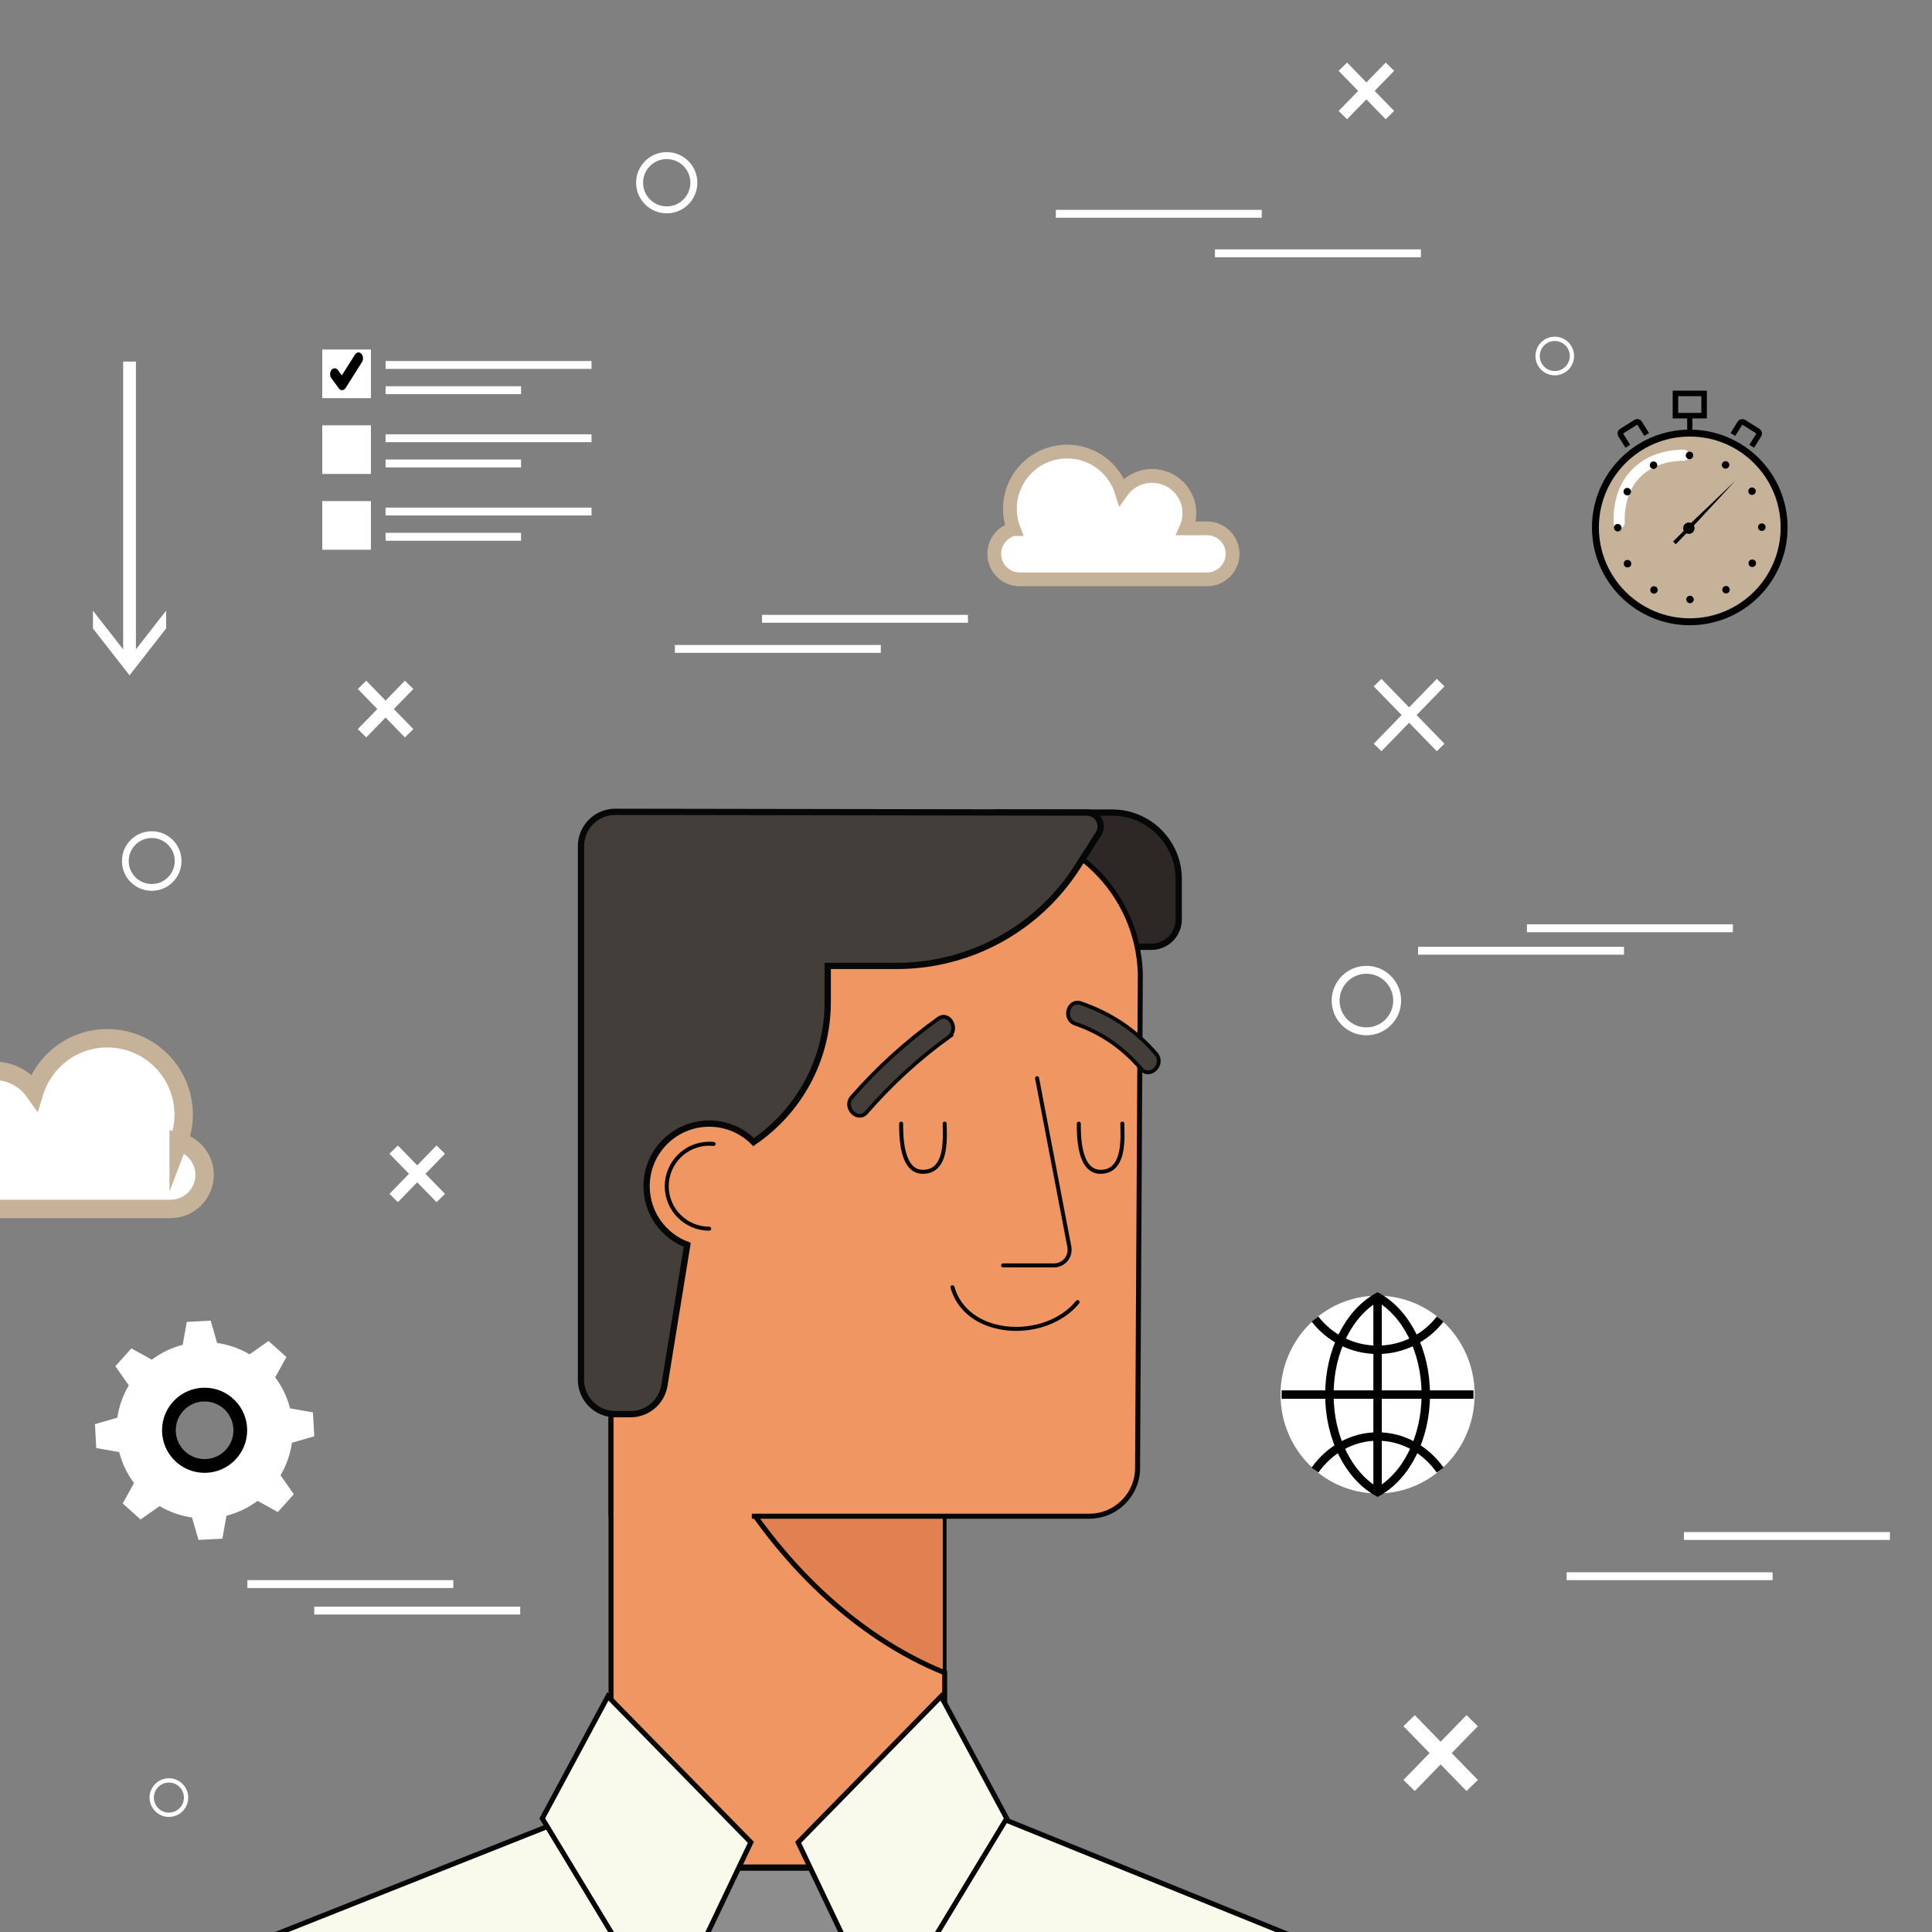 <?xml version="1.0" encoding="UTF-8" standalone="no"?>
<svg
   xmlns:dc="http://purl.org/dc/elements/1.1/"
   xmlns:cc="http://creativecommons.org/ns#"
   xmlns:rdf="http://www.w3.org/1999/02/22-rdf-syntax-ns#"
   xmlns:svg="http://www.w3.org/2000/svg"
   xmlns="http://www.w3.org/2000/svg"
   xml:space="preserve"
   enable-background="new 0 0 1500 1000"
   viewBox="0 0 900 900"
   height="1000"
   width="1000"
   y="0px"
   x="0px"
   id="Layer_1"
   version="1.1"><rect x="0" y="0" width="900" height="900" fill="#808080" stroke="none"/><defs
     id="defs279" /><g
     transform="translate(-1.056,-98.904)"
     id="g12"><path
       style="fill:#ffffff"
       id="path10"
       d="m 55.713,759.309 c 0.779,-5.236 2.542,-10.381 5.381,-15.121 l -0.041,0.054 -6.247,-8.9 7.452,-8.301 9.519,5.249 -0.05,0.051 c 4.396,-3.314 9.317,-5.646 14.444,-6.957 l 1.895,-10.678 11.123,-0.602 3.005,10.4 c 5.243,0.744 10.403,2.518 15.126,5.311 l 8.846,-6.221 8.32,7.468 -5.235,9.472 c 3.311,4.391 5.616,9.307 6.938,14.457 l 10.646,1.859 0.615,11.143 -10.403,3.006 c -0.742,5.244 -2.511,10.404 -5.317,15.135 l 6.201,8.839 -7.454,8.3 -9.446,-5.217 c -4.406,3.307 -9.348,5.618 -14.479,6.918 l -1.887,10.68 -11.135,0.609 -3.002,-10.445 c -5.245,-0.74 -10.389,-2.531 -15.108,-5.317 l -8.872,6.226 -8.309,-7.447 5.249,-9.502 c -3.286,-4.389 -5.584,-9.316 -6.895,-14.434 l -10.692,-1.879 -0.616,-11.141 z m 50.842,-5.472 c -6.259,-5.622 -15.878,-5.086 -21.497,1.177 -5.621,6.262 -5.11,15.872 1.151,21.488 6.261,5.627 15.894,5.115 21.515,-1.139 5.619,-6.257 5.101,-15.905 -1.169,-21.526 z" /></g><path
     style="fill:none;stroke:#000000;stroke-width:6.398;stroke-miterlimit:10"
     id="path14"
     d="m 111.946,666.277 c 0,9.187 -7.449,16.629 -16.632,16.629 -9.185,0 -16.633,-7.442 -16.633,-16.629 0,-9.187 7.448,-16.632 16.633,-16.632 9.183,0 16.632,7.445 16.632,16.632 z"
     stroke-miterlimit="10" /><path
     style="fill:none;stroke:#ffffff;stroke-width:3.675;stroke-miterlimit:10"
     id="path16"
     d="m 650.853,466.105 c 0,7.917 -6.414,14.336 -14.333,14.336 -7.916,0 -14.335,-6.419 -14.335,-14.336 0,-7.912 6.419,-14.332 14.335,-14.332 7.919,0 14.333,6.42 14.333,14.332 z"
     stroke-miterlimit="10" /><path
     style="fill:none;stroke:#ffffff;stroke-width:3.153;stroke-miterlimit:10"
     id="path18"
     d="m 82.978,401.095 c 0,6.792 -5.502,12.298 -12.294,12.298 -6.791,0 -12.297,-5.506 -12.297,-12.298 0,-6.787 5.507,-12.294 12.297,-12.294 6.792,0 12.294,5.507 12.294,12.294 z"
     stroke-miterlimit="10" /><path
     style="fill:none;stroke:#ffffff;stroke-width:3.241;stroke-miterlimit:10"
     id="path20"
     d="m 323.228,85.121 c 0,6.982 -5.656,12.642 -12.639,12.642 -6.981,0 -12.642,-5.66 -12.642,-12.642 0,-6.977 5.661,-12.639 12.642,-12.639 6.983,0 12.639,5.662 12.639,12.639 z"
     stroke-miterlimit="10" /><g
     transform="translate(-1.056,-98.904)"
     id="g26"><line
       style="fill:none;stroke:#ffffff;stroke-width:7.373;stroke-miterlimit:10"
       id="line22"
       y2="930.651"
       x2="686.851"
       y1="900.456"
       x1="657.478"
       stroke-miterlimit="10" /><line
       style="fill:none;stroke:#ffffff;stroke-width:7.373;stroke-miterlimit:10"
       id="line24"
       y2="930.651"
       x2="657.478"
       y1="900.456"
       x1="686.851"
       stroke-miterlimit="10" /></g><g
     transform="translate(-1.056,-98.904)"
     id="g32"><line
       style="fill:none;stroke:#ffffff;stroke-width:5;stroke-miterlimit:10"
       id="line28"
       y2="447.098"
       x2="672.164"
       y1="416.902"
       x1="642.791"
       stroke-miterlimit="10" /><line
       style="fill:none;stroke:#ffffff;stroke-width:5;stroke-miterlimit:10"
       id="line30"
       y2="447.098"
       x2="642.791"
       y1="416.902"
       x1="672.164"
       stroke-miterlimit="10" /></g><g
     transform="translate(-1.056,-98.904)"
     id="g38"><line
       style="fill:none;stroke:#ffffff;stroke-width:5.505;stroke-miterlimit:10"
       id="line34"
       y2="440.478"
       x2="191.641"
       y1="417.931"
       x1="169.708"
       stroke-miterlimit="10" /><line
       style="fill:none;stroke:#ffffff;stroke-width:5.505;stroke-miterlimit:10"
       id="line36"
       y2="440.478"
       x2="169.708"
       y1="417.931"
       x1="191.641"
       stroke-miterlimit="10" /></g><g
     transform="translate(-1.056,-98.904)"
     id="g44"><line
       style="fill:none;stroke:#ffffff;stroke-width:5.505;stroke-miterlimit:10"
       id="line40"
       y2="152.523"
       x2="648.542"
       y1="129.977"
       x1="626.609"
       stroke-miterlimit="10" /><line
       style="fill:none;stroke:#ffffff;stroke-width:5.505;stroke-miterlimit:10"
       id="line42"
       y2="152.523"
       x2="626.609"
       y1="129.977"
       x1="648.542"
       stroke-miterlimit="10" /></g><g
     transform="translate(-1.056,-98.904)"
     id="g50"><line
       style="fill:none;stroke:#ffffff;stroke-width:5.505;stroke-miterlimit:10"
       id="line46"
       y2="656.986"
       x2="206.381"
       y1="634.439"
       x1="184.449"
       stroke-miterlimit="10" /><line
       style="fill:none;stroke:#ffffff;stroke-width:5.505;stroke-miterlimit:10"
       id="line48"
       y2="656.986"
       x2="184.449"
       y1="634.439"
       x1="206.381"
       stroke-miterlimit="10" /></g><g
     transform="translate(-1.056,-98.904)"
     id="g136"><g
       id="g122"><g
         id="g54"><path
           style="fill:#2d2825;stroke:#060707;stroke-width:2.924;stroke-miterlimit:10"
           id="path52"
           d="m 537.37,539.962 h -71.398 v -62.53 h 53.158 c 17.136,0 31.026,13.892 31.026,31.027 v 18.717 c 0,7.062 -5.725,12.786 -12.786,12.786 z"
           stroke-miterlimit="10" /></g><g
         id="g58"><path
           style="fill:#e18151;stroke:#070707;stroke-width:1.755;stroke-miterlimit:10"
           id="path56"
           d="m 340.287,785.691 c 23.396,40.11 58.709,75.438 100.835,92.441 v -108.35 c -32.14,6.829 -64.776,19.917 -100.835,15.909 z"
           stroke-miterlimit="10" /></g><g
         id="g62"><path
           style="fill:#f09663;stroke:#070707;stroke-width:2.339;stroke-miterlimit:10"
           id="path60"
           d="m 340.287,785.691 c 36.059,4.008 68.695,-9.08 100.835,-15.908 V 484.191 H 301.916 c -8.962,0 -16.229,7.266 -16.229,16.229 v 430.062 0 c 34.792,59.395 120.644,59.395 155.436,0 v 0 -52.349 C 398.996,861.13 363.683,825.802 340.287,785.691 Z"
           stroke-miterlimit="10" /></g><g
         id="g66"><path
           style="fill:#f09663;stroke:#070707;stroke-width:2.339;stroke-miterlimit:10"
           id="path64"
           d="M 285.686,805.224 V 500.42 c 0,-8.963 7.268,-16.229 16.229,-16.229 h 160.086 c 38.021,0 69.15,30.232 70.264,68.237 l -1.283,229.468 c 0.435,12.755 -9.79,23.328 -22.55,23.328 H 351.278"
           stroke-miterlimit="10" /></g><g
         id="g72"><path
           style="fill:#f09663"
           id="path68"
           d="m 484.168,601.166 15.024,78.563 c 0.856,4.486 -2.58,8.644 -7.148,8.644 H 468.33" /><path
           style="fill:#060707"
           id="path70"
           d="M 492.042,689.306 H 468.33 c -0.514,0 -0.932,-0.416 -0.932,-0.933 0,-0.516 0.418,-0.934 0.932,-0.934 h 23.713 c 1.9,0 3.684,-0.838 4.889,-2.301 1.211,-1.464 1.699,-3.371 1.346,-5.234 l -15.027,-78.563 c -0.097,-0.508 0.235,-0.995 0.742,-1.092 0.508,-0.097 0.996,0.234 1.09,0.742 l 15.024,78.563 c 0.465,2.413 -0.171,4.88 -1.735,6.772 -1.568,1.894 -3.872,2.98 -6.33,2.98 z" /></g><g
         id="g78"><path
           style="fill:#f09663"
           id="path74"
           d="m 441.122,622.316 c 0,5.601 1.694,22.463 -10.142,22.463 -10.152,0 -10.142,-16.862 -10.142,-22.463" /><path
           style="fill:#060707"
           id="path76"
           d="m 430.98,645.713 c -4.805,0 -8.095,-3.304 -9.777,-9.814 -1.297,-5.025 -1.297,-10.793 -1.297,-13.563 0,-0.516 0.419,-0.942 0.935,-0.942 0.513,0 0.932,0.407 0.932,0.924 0,2.712 0,8.32 1.237,13.115 1.444,5.583 4.123,8.415 7.97,8.415 2.381,0 4.236,-0.72 5.679,-2.195 3.893,-3.992 3.679,-12.702 3.564,-17.382 -0.018,-0.741 -0.034,-1.4 -0.034,-1.953 0,-0.517 0.419,-0.933 0.933,-0.933 0.514,0 0.936,0.416 0.936,0.933 0,0.539 0.013,1.184 0.031,1.906 0.132,5.305 0.349,14.178 -4.093,18.732 -1.788,1.829 -4.147,2.757 -7.016,2.757 z" /></g><g
         id="g84"><path
           style="fill:#f09663"
           id="path80"
           d="m 523.881,622.316 c 0,5.601 1.691,22.463 -10.143,22.463 -10.152,0 -10.142,-16.862 -10.142,-22.463" /><path
           style="fill:#060707"
           id="path82"
           d="m 513.736,645.713 c -4.806,0 -8.093,-3.304 -9.774,-9.814 -1.298,-5.025 -1.298,-10.793 -1.298,-13.563 0,-0.516 0.419,-0.942 0.933,-0.942 0.514,0 0.935,0.407 0.935,0.924 0,2.712 0,8.32 1.233,13.115 1.446,5.583 4.126,8.415 7.971,8.415 2.381,0 4.238,-0.72 5.682,-2.195 3.893,-3.992 3.678,-12.702 3.561,-17.382 -0.018,-0.741 -0.033,-1.4 -0.033,-1.953 0,-0.517 0.418,-0.933 0.935,-0.933 0.513,0 0.932,0.416 0.932,0.933 0,0.539 0.016,1.184 0.034,1.906 0.13,5.305 0.35,14.178 -4.095,18.732 -1.786,1.829 -4.147,2.757 -7.016,2.757 z" /></g><g
         id="g90"><g
           id="g88"><path
             style="fill:#433e3a;stroke:#060707;stroke-width:1.755;stroke-miterlimit:10"
             id="path86"
             d="m 442.898,582.087 c -14.086,10.171 -26.784,21.93 -38.198,35.019 -4.169,4.781 -10.985,-2.357 -6.831,-7.119 12.002,-13.762 25.429,-25.833 40.226,-36.518 5.145,-3.714 9.897,4.938 4.803,8.618 z"
             stroke-miterlimit="10" /></g></g><g
         id="g96"><g
           id="g94"><path
             style="fill:#433e3a;stroke:#060707;stroke-width:1.755;stroke-miterlimit:10"
             id="path92"
             d="m 501.982,575.785 c 12.109,4.128 22.387,11.334 30.664,21.057 4.12,4.842 11.071,-2.165 6.977,-6.977 -9.384,-11.02 -21.342,-18.931 -35.017,-23.593 -6.022,-2.053 -8.609,7.474 -2.624,9.513 z"
             stroke-miterlimit="10" /></g></g><g
         id="g100"><path
           style="fill:#060707"
           id="path98"
           d="m 474.458,718.89 c -2.695,0 -5.404,-0.261 -8.065,-0.801 -11.555,-2.34 -19.773,-9.369 -22.547,-19.284 -0.139,-0.497 0.153,-1.013 0.648,-1.15 0.503,-0.135 1.015,0.15 1.152,0.646 2.578,9.218 10.274,15.762 21.115,17.96 13.422,2.71 28.042,-1.964 35.545,-11.39 0.322,-0.403 0.907,-0.464 1.308,-0.149 0.406,0.322 0.473,0.91 0.151,1.313 -6.419,8.068 -17.744,12.855 -29.307,12.855 z" /></g><g
         id="g112"><g
           id="g104"><circle
             style="fill:#f09663"
             id="circle102"
             r="29.168"
             cy="651.484"
             cx="331.434" /></g><g
           id="g110"><path
             style="fill:#f09663"
             id="path106"
             d="m 331.432,671.271 c -10.911,0 -19.788,-8.876 -19.788,-19.787 0,-10.91 8.877,-19.788 19.788,-19.788 0.706,0 1.401,0.037 2.085,0.11" /><path
             style="fill:#070707"
             id="path108"
             d="m 331.432,672.205 c -11.427,0 -20.72,-9.294 -20.72,-20.721 0,-11.425 9.293,-20.721 20.72,-20.721 0.736,0 1.467,0.038 2.183,0.115 0.513,0.055 0.884,0.514 0.83,1.025 -0.056,0.513 -0.532,0.867 -1.03,0.831 -0.649,-0.069 -1.31,-0.105 -1.982,-0.105 -10.394,0 -18.854,8.458 -18.854,18.854 0,10.397 8.459,18.855 18.854,18.855 0.514,0 0.933,0.417 0.933,0.935 -10e-4,0.517 -0.42,0.932 -0.934,0.932 z" /></g></g><g
         style="display:none"
         id="g116"
         display="none"><circle
           style="display:inline;fill:#e48656;stroke:#43424c;stroke-width:2.924;stroke-miterlimit:10"
           id="circle114"
           r="34.206"
           cy="685.689"
           cx="403.202"
           stroke-miterlimit="10"
           display="inline" /></g><g
         style="display:none"
         id="g120"
         display="none"><path
           style="display:inline;fill:#e48656;stroke:#43424c;stroke-width:2.924;stroke-miterlimit:10"
           id="path118"
           d="m 531.341,718.551 c -14.255,-4.125 -24.675,-17.276 -24.675,-32.861 0,-15.715 10.596,-28.955 25.035,-32.962 z"
           stroke-miterlimit="10"
           display="inline" /></g></g><path
       style="fill:#433e3a;stroke:#060707;stroke-width:2.924;stroke-miterlimit:10"
       id="path124"
       d="m 507.324,477.432 -219.636,-0.35 c -8.824,0 -15.977,7.155 -15.977,15.979 v 248.643 c 0,8.824 7.152,15.98 15.977,15.98 h 7.11 c 7.834,0 14.516,-5.686 15.77,-13.417 L 321.2,678.801 c -11.059,-4.146 -18.934,-14.81 -18.934,-27.317 0,-16.109 13.06,-29.168 29.166,-29.168 8.09,0 15.409,3.294 20.693,8.611 20.825,-14.187 34.506,-38.053 34.506,-65.159 v -16.899 h 32.205 c 34.084,0 65.811,-17.404 84.127,-46.151 l 9.797,-15.374 c 2.734,-4.292 -0.347,-9.912 -5.436,-9.912 z"
       stroke-miterlimit="10" /><path
       style="fill:#f9faeb;stroke:#070707;stroke-width:2.339;stroke-miterlimit:10"
       id="path126"
       d="m 281.674,939.594 55.313,27.68 c 14.905,7.461 32.414,7.643 47.469,0.497 L 443.811,936.295 606,1002 439.831,1050.323 363.404,1078.486 295.95,1055.019 129.522,1000 Z"
       stroke-miterlimit="10" /><polygon
       style="fill:#8e8d8d;stroke:#070707;stroke-width:2.924;stroke-miterlimit:10"
       id="polygon128"
       points="385.129,968.894 398.545,998.303 378.557,1044.436 343.642,1044.436 323.656,998.303 337.07,968.894 "
       stroke-miterlimit="10" /><g
       id="g134"><path
         style="fill:#f9faeb;stroke:#070707;stroke-width:2.339;stroke-miterlimit:10"
         id="path130"
         d="m 284.233,889.126 66.598,68.013 -32.946,69.135 c -2.956,6.2 -11.617,6.632 -15.172,0.756 L 253.67,945.98 Z"
         stroke-miterlimit="10" /><path
         style="fill:#f9faeb;stroke:#070707;stroke-width:2.339;stroke-miterlimit:10"
         id="path132"
         d="m 439.458,889.126 -66.598,68.013 32.947,69.135 c 2.956,6.2 11.618,6.632 15.172,0.756 l 49.043,-81.049 z"
         stroke-miterlimit="10" /></g></g><g
     transform="translate(-1.056,-98.904)"
     id="g188"><rect
       style="fill:#ffffff"
       id="rect138"
       height="22.658"
       width="22.659"
       y="297.03"
       x="151.178" /><rect
       style="fill:#ffffff"
       id="rect140"
       height="22.663"
       width="22.659"
       y="332.331"
       x="151.178" /><g
       id="g174"><rect
         style="fill:#ffffff"
         id="rect142"
         height="22.658"
         width="22.659"
         y="261.724"
         x="151.178" /><g
         id="g146"><path
           id="path144"
           d="m 160.422,280.672 c -0.576,0 -1.125,-0.307 -1.528,-0.864 l -3.469,-4.711 c -0.807,-1.089 -0.77,-2.827 0.072,-3.868 0.847,-1.04 2.184,-1.018 2.986,0.077 l 1.814,2.48 6.127,-9.697 c 0.739,-1.181 2.083,-1.343 2.976,-0.379 0.897,0.95 1.033,2.688 0.29,3.859 l -7.637,12.094 c -0.387,0.612 -0.949,0.976 -1.55,0.999 -0.025,0.01 -0.062,0.01 -0.081,0.01 z" /></g><g
         id="g172"><rect
           style="fill:#ffffff"
           id="rect148"
           height="3.666"
           width="95.932"
           y="267.078"
           x="180.675" /><rect
           style="fill:#ffffff"
           id="rect150"
           height="3.666"
           width="95.932"
           y="196.667"
           x="492.905" /><rect
           style="fill:#ffffff"
           id="rect152"
           height="3.666"
           width="95.932"
           y="215.073"
           x="567.034" /><rect
           style="fill:#ffffff"
           id="rect154"
           height="3.666"
           width="95.932"
           y="385.334"
           x="356.034" /><rect
           style="fill:#ffffff"
           id="rect156"
           height="3.666"
           width="95.932"
           y="529.5"
           x="712.368" /><rect
           style="fill:#ffffff"
           id="rect158"
           height="3.666"
           width="95.932"
           y="812.596"
           x="785.504" /><rect
           style="fill:#ffffff"
           id="rect160"
           height="3.666"
           width="95.932"
           y="831.334"
           x="730.861" /><rect
           style="fill:#ffffff"
           id="rect162"
           height="3.666"
           width="95.932"
           y="539.962"
           x="661.65" /><rect
           style="fill:#ffffff"
           id="rect164"
           height="3.666"
           width="95.932"
           y="847.334"
           x="147.449" /><rect
           style="fill:#ffffff"
           id="rect166"
           height="3.666"
           width="95.932"
           y="835"
           x="116.295" /><rect
           style="fill:#ffffff"
           id="rect168"
           height="3.666"
           width="95.932"
           y="399.357"
           x="315.438" /><rect
           style="fill:#ffffff"
           id="rect170"
           height="3.683"
           width="63.106"
           y="278.831"
           x="180.675" /></g></g><g
       id="g180"><rect
         style="fill:#ffffff"
         id="rect176"
         height="3.66"
         width="95.932"
         y="301.222"
         x="180.675" /><rect
         style="fill:#ffffff"
         id="rect178"
         height="3.683"
         width="63.106"
         y="312.97"
         x="180.675" /></g><g
       id="g186"><rect
         style="fill:#ffffff"
         id="rect182"
         height="3.661"
         width="95.932"
         y="335.366"
         x="180.675" /><rect
         style="fill:#ffffff"
         id="rect184"
         height="3.684"
         width="63.106"
         y="347.114"
         x="180.675" /></g></g><path
     style="fill:#ffffff;stroke:#c6b298;stroke-width:6.417;stroke-miterlimit:10"
     id="path190"
     d="m 472.205,246.471 c -1.127,-2.945 -1.744,-6.144 -1.744,-9.476 0,-14.716 11.92,-26.636 26.633,-26.636 11.932,0 22.023,7.849 25.407,18.668 3.154,-4.435 8.327,-7.34 14.188,-7.34 9.604,0 17.382,7.786 17.382,17.392 0,2.501 -0.531,4.887 -1.49,7.047 h 9.719 c 6.561,0 11.883,5.316 11.883,11.887 0,6.547 -5.322,11.876 -11.883,11.876 h -87.268 c -6.553,0 -11.871,-5.329 -11.871,-11.876 0,-5.592 3.853,-10.276 9.044,-11.542 z"
     stroke-miterlimit="10" /><path
     style="fill:#ffffff;stroke:#c6b298;stroke-width:8.571;stroke-miterlimit:10"
     id="path192"
     d="m 83.232,531.891 c 1.506,-3.934 2.329,-8.205 2.329,-12.656 0,-19.656 -15.921,-35.576 -35.572,-35.576 -15.937,0 -29.415,10.482 -33.935,24.934 -4.212,-5.924 -11.121,-9.804 -18.949,-9.804 -12.826,0 -23.216,10.399 -23.216,23.229 0,3.34 0.71,6.527 1.989,9.412 h -12.98 c -8.763,0 -15.871,7.1 -15.871,15.876 0,8.744 7.108,15.861 15.871,15.861 H 79.456 c 8.753,0 15.855,-7.117 15.855,-15.861 0,-7.468 -5.145,-13.724 -12.079,-15.415 z"
     stroke-miterlimit="10" /><g
     transform="translate(-1.056,-98.904)"
     id="g208"><g
       id="g204"><path
         style="fill:#ffffff"
         id="path194"
         d="m 688.007,748.55 c 0,25.436 -20.244,46.057 -45.218,46.057 -24.967,0 -45.214,-20.621 -45.214,-46.057 0,-25.443 20.247,-46.059 45.214,-46.059 24.974,0 45.218,20.615 45.218,46.059 z" /><line
         style="fill:none;stroke:#000000;stroke-width:3.921;stroke-miterlimit:10"
         id="line196"
         y2="748.55"
         x2="687.481"
         y1="748.55"
         x1="598.095"
         stroke-miterlimit="10" /><path
         style="fill:none;stroke:#000000;stroke-width:3.921;stroke-miterlimit:10"
         id="path198"
         d="m 671.958,713.366 c -6.775,8.725 -17.319,14.332 -29.169,14.332 -11.847,0 -22.395,-5.607 -29.168,-14.332"
         stroke-miterlimit="10" /><path
         style="fill:none;stroke:#000000;stroke-width:3.921;stroke-miterlimit:10"
         id="path200"
         d="m 613.621,783.728 c 6.773,-9.521 17.321,-15.65 29.168,-15.65 11.851,0 22.394,6.129 29.169,15.65"
         stroke-miterlimit="10" /><path
         style="fill:none;stroke:#000000;stroke-width:3.921;stroke-miterlimit:10"
         id="path202"
         d="m 665.243,748.546 c 0,-20.543 -9.287,-38.123 -22.455,-45.438 -13.166,7.314 -22.449,24.895 -22.449,45.438 0,20.543 9.283,38.125 22.449,45.436 13.169,-7.311 22.455,-24.893 22.455,-45.436 z"
         stroke-miterlimit="10" /></g><line
       style="fill:none;stroke:#000000;stroke-width:3.921;stroke-miterlimit:10"
       id="line206"
       y2="794.067"
       x2="642.789"
       y1="703.028"
       x1="642.789"
       stroke-miterlimit="10" /></g><g
     transform="translate(-1.056,-98.904)"
     id="g216"><g
       id="g212"><polygon
         style="fill:#ffffff"
         id="polygon210"
         points="44.356,391.673 44.356,383.39 61.4,405.2 78.44,383.39 78.44,391.673 61.4,413.485 " /></g><path
       style="fill:none;stroke:#ffffff;stroke-width:5.937;stroke-miterlimit:10"
       id="path214"
       d="m 61.4,405.984 c 0,-46.211 0,-92.423 0,-138.636"
       stroke-miterlimit="10" /></g><g
     transform="translate(-1.056,-98.904)"
     id="g270"><g
       id="g252"><path
         style="fill:#c6b299;stroke:#000000;stroke-width:3.22"
         id="path218"
         d="m 832.162,344.603 c 0,24.275 -19.673,43.951 -43.947,43.951 -24.272,0 -43.946,-19.676 -43.946,-43.951 0,-24.271 19.674,-43.95 43.946,-43.95 24.274,0 43.947,19.68 43.947,43.95 z" /><g
         id="g224"><g
           id="g222"><path
             style="fill:#ffffff"
             id="path220"
             d="m 755.289,345.023 c -1.359,-0.031 -2.473,-1.113 -2.52,-2.49 -0.365,-10.041 2.529,-18.589 8.354,-24.682 5.851,-6.113 14.221,-9.389 24.213,-9.475 1.45,0.002 2.604,1.133 2.608,2.557 0.011,1.425 -1.131,2.597 -2.561,2.601 -8.569,0.081 -15.653,2.808 -20.528,7.889 -4.836,5.067 -7.227,12.306 -6.924,20.931 0.06,1.416 -1.065,2.619 -2.493,2.672 -0.048,-0.001 -0.09,-0.001 -0.149,-0.003 z" /></g></g><g
         id="g250"><path
           id="path226"
           d="m 789.836,311.042 c 0,0.965 -0.776,1.744 -1.737,1.744 -0.965,0 -1.745,-0.779 -1.745,-1.744 0,-0.957 0.78,-1.74 1.745,-1.74 0.961,0 1.737,0.783 1.737,1.74 z" /><path
           id="path228"
           d="m 772.84,314.73 c 0.482,0.833 0.197,1.898 -0.637,2.379 -0.833,0.479 -1.899,0.194 -2.38,-0.637 -0.479,-0.832 -0.195,-1.896 0.641,-2.381 0.83,-0.48 1.892,-0.195 2.376,0.639 z" /><path
           id="path230"
           d="m 759.96,326.419 c 0.836,0.484 1.122,1.547 0.639,2.378 -0.479,0.833 -1.544,1.119 -2.38,0.636 -0.83,-0.479 -1.113,-1.543 -0.633,-2.377 0.478,-0.832 1.544,-1.121 2.374,-0.637 z" /><path
           id="path232"
           d="m 754.656,342.984 c 0.959,0 1.743,0.779 1.743,1.74 0,0.961 -0.784,1.738 -1.743,1.738 -0.961,0 -1.74,-0.777 -1.74,-1.738 0,-0.961 0.779,-1.74 1.74,-1.74 z" /><circle
           id="circle234"
           r="1.742"
           cy="361.487"
           cx="759.213" /><path
           id="path236"
           d="m 770.031,372.855 c 0.479,-0.831 1.544,-1.115 2.38,-0.635 0.831,0.479 1.116,1.543 0.635,2.377 -0.48,0.832 -1.546,1.119 -2.38,0.639 -0.83,-0.483 -1.114,-1.549 -0.635,-2.381 z" /><path
           id="path238"
           d="m 786.593,378.166 c 0,-0.967 0.779,-1.744 1.742,-1.744 0.961,0 1.741,0.777 1.741,1.744 0,0.961 -0.779,1.737 -1.741,1.737 -0.963,0 -1.742,-0.78 -1.742,-1.737 z" /><path
           id="path240"
           d="m 803.589,374.48 c -0.481,-0.835 -0.197,-1.9 0.639,-2.381 0.833,-0.48 1.897,-0.195 2.379,0.637 0.481,0.836 0.194,1.896 -0.637,2.375 -0.835,0.484 -1.901,0.201 -2.381,-0.631 z" /><circle
           id="circle242"
           r="1.741"
           cy="361.281"
           cx="817.337" /><circle
           id="circle244"
           r="1.741"
           cy="344.483"
           cx="821.776" /><path
           id="path246"
           d="m 818.087,329.226 c -0.828,0.482 -1.894,0.199 -2.379,-0.633 -0.478,-0.832 -0.191,-1.902 0.641,-2.381 0.834,-0.48 1.897,-0.195 2.378,0.637 0.48,0.834 0.193,1.901 -0.64,2.377 z" /><path
           id="path248"
           d="m 806.398,316.354 c -0.479,0.831 -1.545,1.114 -2.378,0.636 -0.829,-0.482 -1.117,-1.547 -0.639,-2.381 0.479,-0.833 1.547,-1.117 2.375,-0.637 0.837,0.479 1.126,1.547 0.642,2.382 z" /></g></g><path
       id="path254"
       d="m 809.594,322.697 -20.77,19.816 c -0.978,-0.415 -2.153,-0.214 -2.938,0.592 -0.82,0.846 -0.966,2.095 -0.448,3.084 l -5.001,5 1.285,1.248 4.893,-5.107 c 1.005,0.492 2.25,0.314 3.071,-0.527 0.824,-0.853 0.967,-2.107 0.438,-3.1 z" /><g
       id="g268"><g
         id="g260"><rect
           id="rect256"
           height="6.828"
           width="2.396"
           y="293.003"
           x="787.017" /><rect
           style="fill:none;stroke:#000000;stroke-width:2.576;stroke-miterlimit:10"
           id="rect258"
           height="10.357"
           width="13.355"
           stroke-miterlimit="10"
           y="282.177"
           x="781.537" /></g><g
         id="g266"><path
           style="fill:none;stroke:#000000;stroke-width:2.576;stroke-miterlimit:10"
           id="path262"
           d="m 759.364,306.792 -3.349,-5.344 c -0.348,-0.554 -0.182,-1.281 0.372,-1.631 l 6.756,-4.238 c 0.555,-0.35 1.287,-0.182 1.634,0.373 l 3.354,5.342"
           stroke-miterlimit="10" /><path
           style="fill:none;stroke:#000000;stroke-width:2.576;stroke-miterlimit:10"
           id="path264"
           d="m 817.064,306.792 3.352,-5.344 c 0.346,-0.554 0.181,-1.281 -0.375,-1.631 l -6.756,-4.238 c -0.555,-0.35 -1.285,-0.182 -1.631,0.373 l -3.353,5.342"
           stroke-miterlimit="10" /></g></g></g><circle
     style="fill:none;stroke:#ffffff;stroke-width:2;stroke-miterlimit:10"
     id="circle272"
     r="8"
     cy="165.848"
     cx="724.277"
     stroke-miterlimit="10" /><circle
     style="fill:none;stroke:#ffffff;stroke-width:2;stroke-miterlimit:10"
     id="circle274"
     r="8"
     cy="837.391"
     cx="78.682"
     stroke-miterlimit="10" /></svg>